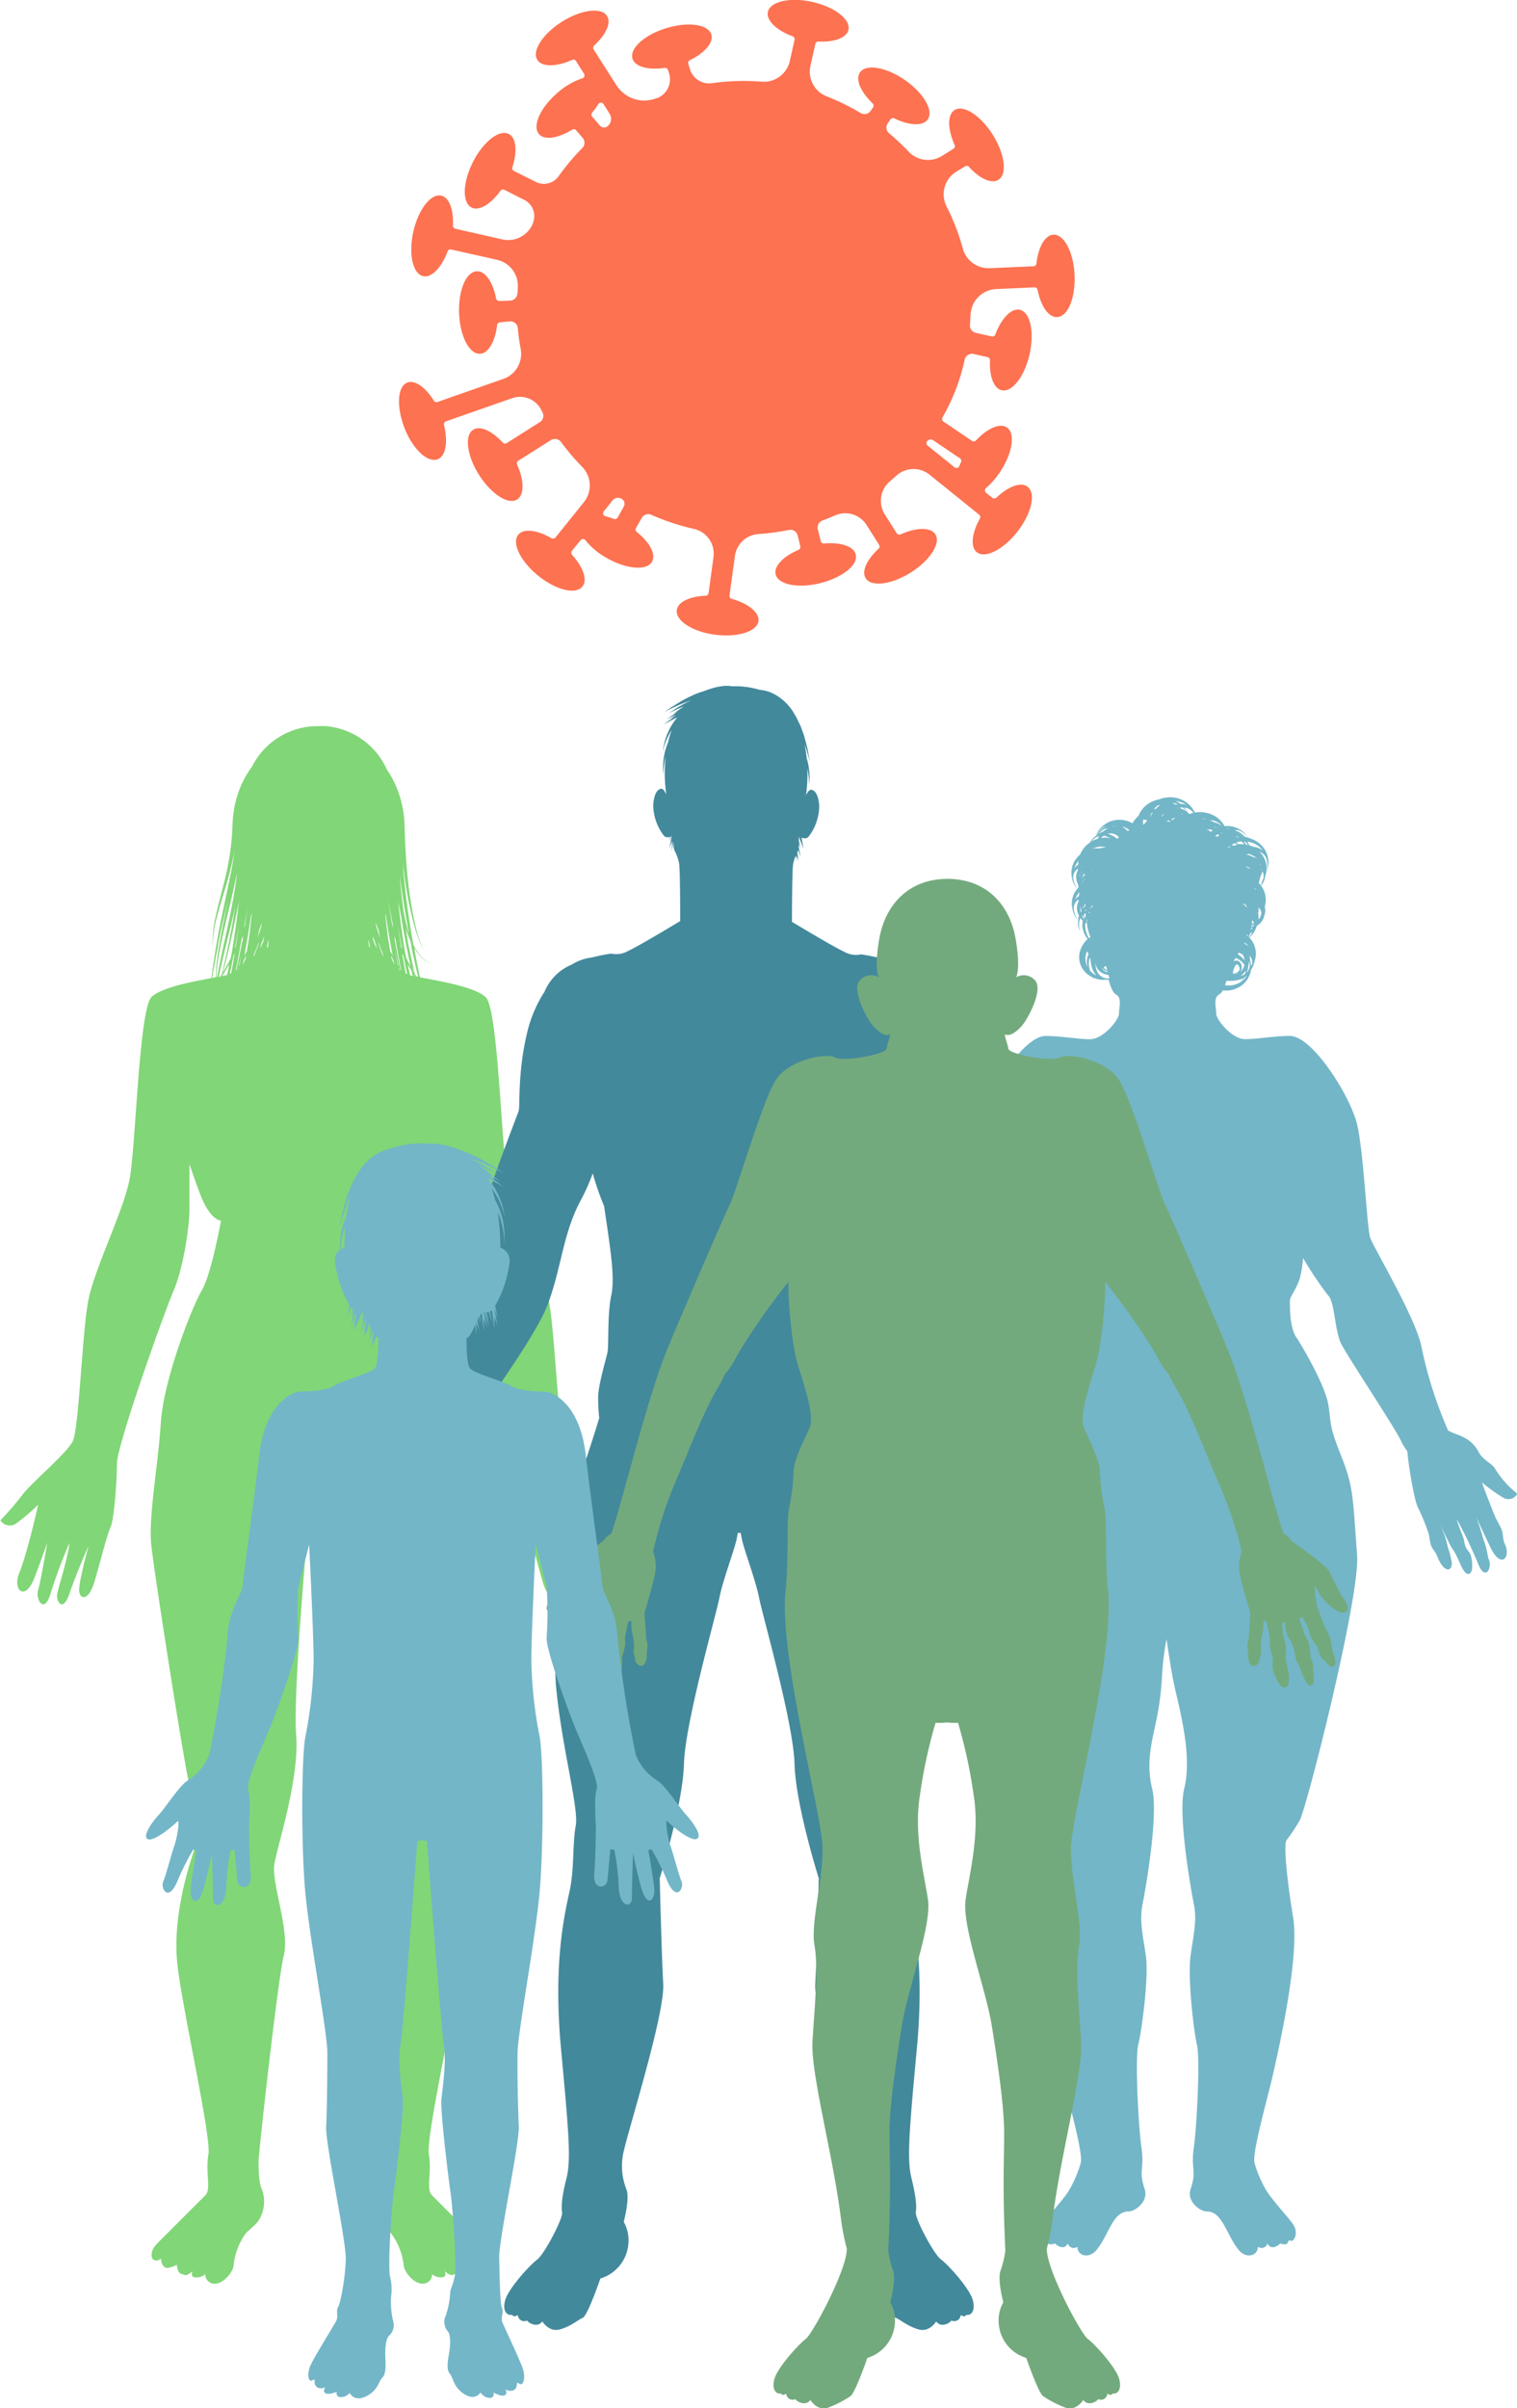 <svg id="BG" xmlns="http://www.w3.org/2000/svg" viewBox="0 0 278.55 442.17"><defs><style>.cls-1{fill:#fd7251;}.cls-2{fill:#81d677;}.cls-3{fill:#43899c;}.cls-4{fill:#73b6c8;}.cls-5{fill:#73aa7d;}</style></defs><path class="cls-1" d="M188.71,89.39c-1.22-1-3.57-.08-5.77,2a.58.58,0,0,1-.74,0l-1.14-.92a.57.57,0,0,1,0-.87,14.24,14.24,0,0,0,2.51-2.86c2.34-3.47,2.93-7.16,1.31-8.26-1.29-.87-3.6.17-5.67,2.39a.56.56,0,0,1-.73.08l-5.25-3.55a.58.58,0,0,1-.17-.76A37,37,0,0,0,177.14,66a1.37,1.37,0,0,1,1.64-1l2.55.57a.58.58,0,0,1,.45.58c-.14,2.9.68,5.17,2.15,5.5,1.91.43,4.2-2.53,5.12-6.61s.12-7.73-1.79-8.16c-1.57-.35-3.39,1.58-4.5,4.53a.57.57,0,0,1-.66.36l-2.94-.66a1.38,1.38,0,0,1-1.06-1.45c.05-.62.08-1.24.11-1.86a4.93,4.93,0,0,1,4.62-4.72l7.11-.32a.56.56,0,0,1,.58.46c.61,3,2,5.07,3.58,5,2-.09,3.39-3.54,3.21-7.72s-1.92-7.5-3.87-7.41c-1.56.07-2.79,2.28-3.13,5.29a.58.58,0,0,1-.54.51l-8.05.35a4.88,4.88,0,0,1-4.93-3.62,41.54,41.54,0,0,0-3-7.76,4.88,4.88,0,0,1,1.76-6.31l1.65-1a.56.56,0,0,1,.72.09c1.95,2.15,4.13,3.18,5.41,2.37,1.65-1,1.18-4.76-1.05-8.29s-5.39-5.55-7-4.51c-1.36.86-1.28,3.51,0,6.39a.56.56,0,0,1-.21.71L173,28.61a4.89,4.89,0,0,1-6.17-.78,42.06,42.06,0,0,0-3.57-3.36,1.36,1.36,0,0,1-.25-1.83l.49-.71a.57.57,0,0,1,.71-.19c2.73,1.32,5.26,1.46,6.15.18,1.11-1.61-.77-4.84-4.21-7.23s-7.13-3-8.24-1.4c-.89,1.28.13,3.6,2.32,5.69a.58.58,0,0,1,.08.74l-.45.64a1.36,1.36,0,0,1-1.83.39,41.71,41.71,0,0,0-6.22-3.05,4.88,4.88,0,0,1-3-5.62l.9-4a.57.57,0,0,1,.57-.45c2.91.14,5.17-.68,5.51-2.15.42-1.91-2.53-4.2-6.61-5.12S141.45.26,141,2.17c-.35,1.57,1.58,3.39,4.54,4.5a.58.58,0,0,1,.35.66l-.86,3.85A4.89,4.89,0,0,1,139.87,15a41.31,41.31,0,0,0-9.18.28,3.7,3.7,0,0,1-4-2.56l-.31-1a.56.56,0,0,1,.29-.67c2.73-1.33,4.4-3.23,3.94-4.72-.58-1.87-4.28-2.39-8.28-1.16s-6.77,3.74-6.19,5.61c.46,1.49,2.91,2.12,5.91,1.69a.56.56,0,0,1,.62.4l.2.66A3.69,3.69,0,0,1,120.69,18l-.08,0a6.07,6.07,0,0,1-7.44-2.38L109,9.08a.58.58,0,0,1,.1-.72c2.15-2,3.17-4.14,2.36-5.42-1-1.65-4.76-1.18-8.29,1.06s-5.55,5.38-4.5,7c.85,1.35,3.51,1.28,6.39,0a.57.57,0,0,1,.71.21l1.46,2.32a.56.56,0,0,1-.31.85A13.16,13.16,0,0,0,102.41,17c-3.18,2.72-4.72,6.13-3.45,7.61,1,1.19,3.52.79,6.1-.8a.57.57,0,0,1,.73.11l1.2,1.4a1.37,1.37,0,0,1-.07,1.86,42.17,42.17,0,0,0-4.34,5.16,3.31,3.31,0,0,1-4.21,1.05l-4-2a.58.58,0,0,1-.29-.68c.94-2.89.73-5.41-.66-6.11-1.75-.89-4.69,1.42-6.58,5.15s-2,7.47-.26,8.35c1.39.71,3.54-.62,5.32-3.07a.56.56,0,0,1,.71-.18l3.67,1.86a3.31,3.31,0,0,1,1.59,4.18l0,.07a4.89,4.89,0,0,1-5.62,3L83.62,42a.57.57,0,0,1-.45-.58c.14-2.9-.68-5.17-2.15-5.5-1.91-.43-4.2,2.53-5.12,6.61s-.11,7.74,1.79,8.17c1.57.35,3.39-1.58,4.5-4.54a.56.56,0,0,1,.66-.35l8.41,1.89A4.9,4.9,0,0,1,95.06,53c0,.3,0,.61-.07.91a1.36,1.36,0,0,1-1.31,1.28l-2,.08a.58.58,0,0,1-.58-.46c-.58-3-2-5.08-3.54-5-2,.08-3.41,3.52-3.26,7.7s1.86,7.51,3.82,7.44c1.56-.06,2.8-2.26,3.16-5.27a.56.56,0,0,1,.54-.5L93.66,59a1.37,1.37,0,0,1,1.42,1.25,38.11,38.11,0,0,0,.53,3.84,4.87,4.87,0,0,1-3,5.41l-12.26,4.3a.57.57,0,0,1-.69-.23c-1.53-2.47-3.49-3.88-4.89-3.32-1.82.73-2,4.46-.49,8.35s4.28,6.44,6.1,5.72c1.49-.6,1.9-3.22,1.15-6.29a.55.55,0,0,1,.34-.66l12-4.2a4.36,4.36,0,0,1,5.51,2.09c.08.15.15.3.23.44a1.37,1.37,0,0,1-.48,1.8l-6.09,3.86a.56.56,0,0,1-.72-.1c-2-2.14-4.14-3.17-5.42-2.36-1.65,1-1.18,4.76,1.06,8.29s5.38,5.55,7,4.51c1.35-.86,1.28-3.52,0-6.39a.58.58,0,0,1,.21-.72l6-3.79a1.38,1.38,0,0,1,1.84.35,42.85,42.85,0,0,0,3.86,4.54,4.88,4.88,0,0,1,.35,6.5L102,98.68a.6.6,0,0,1-.73.14c-2.62-1.52-5.13-1.85-6.11-.64-1.23,1.53.41,4.89,3.66,7.52s6.88,3.53,8.11,2c1-1.21.14-3.59-1.9-5.84a.59.59,0,0,1,0-.74l1.57-1.93a.56.56,0,0,1,.89,0,13.37,13.37,0,0,0,3.9,3.25c3.63,2.08,7.36,2.39,8.33.7.78-1.36-.44-3.58-2.8-5.48a.56.56,0,0,1-.14-.72l1.07-1.86a1.36,1.36,0,0,1,1.74-.56,42.29,42.29,0,0,0,7.83,2.59h0a4.65,4.65,0,0,1,3.59,5.17l-.9,6.61a.58.58,0,0,1-.54.49c-2.9.12-5.09,1.12-5.3,2.62-.26,1.94,2.88,4,7,4.53s7.71-.54,8-2.48c.21-1.59-1.86-3.24-4.91-4.1a.57.57,0,0,1-.41-.62l1-7.28a4.67,4.67,0,0,1,4.34-4,42.72,42.72,0,0,0,5.56-.75,1.37,1.37,0,0,1,1.61,1l.49,2a.59.59,0,0,1-.33.66c-2.79,1.18-4.56,3-4.19,4.51.48,1.89,4.15,2.61,8.21,1.59s7-3.37,6.48-5.27c-.38-1.51-2.79-2.27-5.81-2a.57.57,0,0,1-.6-.43l-.54-2.18a1.36,1.36,0,0,1,.85-1.61c.78-.29,1.55-.61,2.31-.94a4.64,4.64,0,0,1,5.8,1.78l2.29,3.62a.58.58,0,0,1-.1.72c-2.14,2-3.17,4.13-2.36,5.41,1,1.66,4.76,1.18,8.29-1.05s5.55-5.39,4.5-7c-.85-1.36-3.51-1.28-6.38,0a.57.57,0,0,1-.72-.21l-2.2-3.48a4.68,4.68,0,0,1,1-6.08l1.14-1a4.68,4.68,0,0,1,6.08-.2l9.12,7.36a.56.56,0,0,1,.14.71c-1.5,2.68-1.79,5.22-.55,6.19,1.54,1.2,4.88-.5,7.45-3.8S190.25,90.6,188.71,89.39Zm-80-68.7a12.58,12.58,0,0,0,1.13-1.54.57.57,0,0,1,1,0l1.1,1.75a1.73,1.73,0,0,1-.41,2.3h0a1,1,0,0,1-1.38-.14l-1.4-1.64A.56.56,0,0,1,108.73,20.69Zm4,74.58a12.6,12.6,0,0,0-1.52-.48.56.56,0,0,1-.31-.91l1.59-2a1.31,1.31,0,0,1,1.71-.28h0a1.06,1.06,0,0,1,.35,1.43l-1.12,2A.58.58,0,0,1,112.72,95.27Zm58.65-14.43,4.91,3.32a.56.56,0,0,1,.19.71c-.11.23-.21.47-.31.7a.56.56,0,0,1-.88.23l-4.95-4a.57.57,0,0,1-.1-.78h0A.84.84,0,0,1,171.37,80.84Z"/><path class="cls-2" d="M112.91,274.55c-1.74-2.32-8.1-7.53-9.26-9.85s-1.74-20.26-2.9-26-6.37-16.22-7.53-22-1.73-31.26-4-33.58c-1.91-1.91-8.55-3-12.12-3.69-.38-1.82-.74-3.63-1.07-5.46a8.68,8.68,0,0,0,.91,1.33A4.67,4.67,0,0,0,79.62,177a4.68,4.68,0,0,1-2.65-1.8,9.72,9.72,0,0,1-1.09-1.83c-.8-4.5-1.43-9-1.83-13.56,0-.61-.09-1.22-.13-1.83.19,1.74.41,3.47.69,5.19.33,2,.72,3.94,1.23,5.88a27.84,27.84,0,0,0,2,5.63A27.62,27.62,0,0,1,76.07,169c-.43-1.95-.73-3.92-1-5.9-.49-4-.69-7.93-.8-11.92a19.21,19.21,0,0,0-1.22-6,17.44,17.44,0,0,0-2-3.86,13.54,13.54,0,0,0-11.22-8,2.35,2.35,0,0,0-.45,0h-.14l-.73,0a13.49,13.49,0,0,0-12.24,7.44,17.79,17.79,0,0,0-2.45,4.59,19.37,19.37,0,0,0-1.11,5.87A49.48,49.48,0,0,1,41,162.6c-.47,1.89-1,3.77-1.4,5.68a18.29,18.29,0,0,0-.47,5.8,18.09,18.09,0,0,1,.71-5.75c.48-1.88,1.08-3.73,1.63-5.6.61-2.06,1.15-4.17,1.56-6.3-.14,1.08-.31,2.16-.52,3.24-.89,4.58-2,9.15-2.77,13.78-.35,2-.65,4.08-.92,6.13-3.69.68-9.25,1.76-11,3.48-2.31,2.32-2.89,27.79-4.05,33.58s-6.37,16.22-7.53,22-1.73,23.74-2.89,26-7.53,7.53-9.27,9.85a50.61,50.61,0,0,1-4,4.63,2,2,0,0,0,2.9.58A35.19,35.19,0,0,0,7,276.28S5.11,284.93,3.47,289c-1.15,2.9,1.16,5.21,2.9.58s2.32-6.37,2.32-6.37S7.53,290.18,7,291.92s1.16,4.63,2.31.58a86.2,86.2,0,0,1,3.48-9.27c-.58,4.06-2.32,8.69-2.32,9.85s1.16,2.89,2.32-.58,3.47-8.69,3.47-8.69-1.73,6.37-1.73,8.11,1.73,2.31,2.89-1.74,2.32-8.68,2.9-9.84,1.15-8.11,1.15-11.58,8.69-27.8,10.43-31.85,2.89-11.58,2.89-15.06v-8.1s1.5,4.45,2.32,6.37c1.74,4,3.47,4,3.47,4S38.8,234,37.06,236.91s-7,16.21-7.53,24.32-2.32,17.37-1.74,22.58,5.79,38.8,7,44,1.74,9.26.58,12.74-3.47,11.58-2.89,19.1,6.37,32.43,5.79,35.91.58,6.36-.58,7.52l-8.11,8.11c-1.16,1.16-1.74,1.74-1.74,2.89s1.16,1.16,1.74.58c0,1.16.58,1.74,1.16,1.74a5.84,5.84,0,0,0,1.74-.58s0,1.74,1.15,1.74c.58.58,1.74-.58,1.74-.58s-.58,1.16.58,1.16a2.54,2.54,0,0,0,1.74-.58,1.7,1.7,0,0,0,1.73,1.74c1.74,0,3.48-2.32,3.48-3.48A12.3,12.3,0,0,1,45.16,410c1.16-1.16,2.32-1.74,2.9-3.47a6.35,6.35,0,0,0,0-4.64c-.58-1.15-.58-4.05-.58-5.21s3.48-33,4.63-37.63-2.31-13.32-1.73-16.8,4.63-15.63,4-23.74S56.75,278,56.75,278h3.47s2.89,32.43,2.32,40.53,3.47,20.27,4.05,23.74-2.9,12.16-1.74,16.8,4.63,36.48,4.63,37.63,0,4.06-.57,5.21a6.35,6.35,0,0,0,0,4.64c.57,1.73,1.73,2.31,2.89,3.47a12.21,12.21,0,0,1,2.32,5.79c0,1.16,1.73,3.48,3.47,3.48a1.7,1.7,0,0,0,1.74-1.74,2.53,2.53,0,0,0,1.73.58c1.16,0,.58-1.16.58-1.16s1.16,1.16,1.74.58c1.16,0,1.16-1.74,1.16-1.74a5.84,5.84,0,0,0,1.74.58c.58,0,1.15-.58,1.15-1.74.58.58,1.74.58,1.74-.58s-.58-1.73-1.74-2.89l-8.1-8.11c-1.16-1.16,0-4-.58-7.52s5.21-28.38,5.79-35.91-1.74-15.63-2.9-19.1-.58-7.53.58-12.74,6.37-38.8,7-44S88,269.34,87.43,261.23s-5.79-21.43-7.52-24.32-3.48-12.74-3.48-12.74,1.74,0,3.48-4c.82-1.92,2.31-6.37,2.31-6.37v8.1c0,3.48,1.16,11,2.9,15.06s10.42,28.37,10.42,31.85.58,10.42,1.16,11.58,1.74,5.79,2.89,9.84,2.9,3.47,2.9,1.74-1.74-8.11-1.74-8.11,2.32,5.21,3.48,8.69,2.31,1.73,2.31.58-1.73-5.79-2.31-9.85a87.15,87.15,0,0,1,3.47,9.27c1.16,4.05,2.9,1.15,2.32-.58s-1.74-8.69-1.74-8.69.58,1.74,2.32,6.37,4.05,2.32,2.89-.58c-1.64-4.09-3.47-12.74-3.47-12.74a34.27,34.27,0,0,0,4,3.48,2,2,0,0,0,2.9-.58A51.65,51.65,0,0,1,112.91,274.55ZM74.42,177.24c.1.53.22,1.06.34,1.59l-.27-.12c-.09-.51-.19-1-.29-1.54-.12-.7-.24-1.4-.35-2.1.07.15.15.3.23.45C74.19,176.1,74.3,176.67,74.42,177.24Zm-28.69-5.1c-.13.82-.27,1.64-.41,2.47l-.46.88q.7-3.68,1.23-7.38l.15-.42C46.09,169.17,45.92,170.66,45.73,172.14Zm-.57,3.39c0,.1,0,.2,0,.31-.19.46-.39.91-.59,1.37.06-.28.11-.56.17-.84Zm26.49-.92c-.14-.83-.28-1.65-.41-2.47-.19-1.48-.36-3-.51-4.45,0,.14.09.28.14.42.35,2.47.77,4.93,1.24,7.38C72,175.2,71.8,174.9,71.65,174.61Zm.63,1.76c0,.28.11.56.16.84-.2-.46-.39-.91-.58-1.37,0-.11,0-.21,0-.31C72,175.81,72.12,176.09,72.28,176.37ZM44,177.12l-.17.28c.23-.94.44-1.89.64-2.83C44.29,175.42,44.13,176.27,44,177.12Zm-.12.63a2.25,2.25,0,0,0-.05.22l-.15.1v0Zm29.47.32-.15-.1a1.42,1.42,0,0,1,0-.22l.19.29Zm-.32-.95q-.25-1.27-.48-2.55c.21.94.42,1.89.64,2.83Zm-28-7.41c-.08.22-.17.45-.26.68.34-1.74.66-3.48.94-5.22C45.45,166.68,45.23,168.2,45,169.71Zm-.48,2.83Q44,175.29,43.43,178c0,.09-.11.17-.16.25q.58-2.88,1.08-5.79l.27-.62Zm3-1.65c.08-.24.17-.48.25-.73l.27-.67L48,170c-.22.74-.45,1.49-.7,2.23ZM69,169.49c.1.22.18.45.28.67s.16.49.25.73c.08.45.15.89.24,1.33-.25-.74-.48-1.49-.7-2.23C69,169.82,69,169.65,69,169.49ZM73.54,178q-.58-2.72-1.07-5.46l-.12-.7.27.62q.48,2.91,1.07,5.79Zm-2.23-12.83q.42,2.61.93,5.22c-.08-.23-.17-.46-.25-.68C71.74,168.2,71.51,166.68,71.31,165.17ZM46.6,175.51c0-.12,0-.24.07-.36.29-.7.57-1.4.83-2.11l0,.23q-.44,1.22-.9,2.4ZM69.46,173c.27.71.54,1.41.83,2.11,0,.12,0,.24.07.36s0,.1,0,.16q-.48-1.18-.9-2.4A2.23,2.23,0,0,0,69.46,173Zm-22.37,2.48v.06l0,0Zm1.42-3.66-.15,1c-.19.44-.38.89-.58,1.33v0l.15-.77C48.12,172.94,48.32,172.4,48.51,171.86Zm20.54,1.62c0,.25.09.51.14.77v0c-.2-.44-.39-.89-.57-1.33s-.11-.69-.16-1C68.65,172.4,68.84,172.94,69.05,173.48Zm.85,2.12,0,0v-.06Zm-26-5.8c-.18,1.34-.37,2.67-.59,4l-.18.42v0c.28-1.48.54-3,.78-4.45Zm-.8,5.27c-.12.7-.23,1.4-.36,2.1-.09.52-.19,1-.29,1.54l-.26.12c.11-.53.23-1.06.34-1.59s.23-1.14.34-1.72ZM41.85,179h0l0-.07Zm32-4.72c-.07-.14-.13-.28-.19-.42-.21-1.34-.4-2.67-.58-4h0c.24,1.49.5,3,.78,4.45ZM42,177.69l-.3,1.32c-.24.06-.55.13-.92.2q.73-1.12,1.38-2.28C42.08,177.18,42,177.44,42,177.69ZM75.12,179v0Zm-32.51-4.31c-.08.42-.18.85-.26,1.27-.45.9-.92,1.78-1.44,2.64.23-.84.45-1.67.66-2.51q.84-3.4,1.54-6.83c.27-1.27.51-2.54.75-3.82C43.54,168.48,43.12,171.57,42.61,174.64Zm33.46,4.54-.06-.27.2.3Zm-.29-.06-.49-.11-.3-1.32c0-.25-.1-.51-.16-.76.24.42.49.84.74,1.26Zm-1.16-3.21-.27-1.27c-.5-3.07-.92-6.16-1.24-9.25.16.89.34,1.78.51,2.67.41,2.49.86,5,1.37,7.45l.42,1.91C75.13,176.92,74.87,176.42,74.62,175.91Zm-31.87-6.77c-.41,2.29-.86,4.58-1.37,6.85-.21,1-.43,1.93-.66,2.89l-.25.38-.3.06c.28-1.33.57-2.66.89-4,.74-3.13,1.56-6.24,2.23-9.4Q43,167.54,42.75,169.14Zm6.43,3.79c.06-.13.11-.27.16-.4l-.12,1.26L49,174C49.08,173.62,49.13,173.28,49.18,172.93Zm18.6,0c.06.35.11.69.16,1l-.19-.18-.13-1.26Zm8.11,5.34-.21-1.11c.12.46.25.92.37,1.39ZM43.52,160.15l-.15,1.33c-.59,4.63-1.72,9.18-2.67,13.77-.29,1.37-.56,2.74-.81,4.12l-.11,0c0-.22,0-.43,0-.65a29,29,0,0,1,.43-3.48c.41-2.31.94-4.59,1.47-6.88C42.34,165.65,43,162.91,43.52,160.15Zm32,13.62c.39,1.86.8,3.71,1.25,5.55l-.33-.06-.24-.38c-.23-1-.46-1.92-.67-2.89s-.44-2.05-.65-3.08c-.13-.82-.26-1.64-.38-2.47.2.66.43,1.32.69,1.95,0,.09.08.17.11.25C75.43,173,75.5,173.39,75.57,173.77Zm-.5-2.55a31.78,31.78,0,0,1-1-4.54c-.21-1.71-.41-3.43-.56-5.15l-.06-.88C73.83,164.19,74.4,167.72,75.07,171.22Zm-35,2.3c.53-2.75,1.18-5.46,1.84-8.18l-.6,2.95c-.46,2.3-.93,4.61-1.27,6.94a29.36,29.36,0,0,0-.33,3.51c0,.22,0,.44,0,.67l-.71.13C39.31,177.52,39.66,175.52,40.06,173.52Z"/><path class="cls-3" d="M205.47,271.4c.41.54,4.29,3.19,5.67,2.32s-1-2.26-1.4-2.51-4.27-4.73-4.27-4.73l-8.19-4.31a4.13,4.13,0,0,0-2.76-1.16c-2.27-8-7.25-26.45-8-27.89-.88-1.75-4.24-8.38-5.11-12s-5.79-16.36-6.09-17.17.19-7-1.55-14.24a23.42,23.42,0,0,0-3.69-8.23,9.13,9.13,0,0,0-3.75-3.72,9.23,9.23,0,0,0-4.73-1.84,34.24,34.24,0,0,0-3.52-.7,4.23,4.23,0,0,1-3-.44c-1.95-.87-9.66-5.53-9.66-5.53s0-9.55.22-10.63a7.77,7.77,0,0,1,.45-1.47c.1.33.21.66.31,1-.06-.37-.13-.74-.19-1.12.07.18.13.36.19.54,0-.25-.09-.5-.14-.75.13.45.28.9.42,1.34-.1-.56-.2-1.12-.28-1.68l.11-.23a1,1,0,0,0,.05-.16l.46,1.3-.29-1.46-.08-.49c0-.14,0-.3,0-.46.1.28.21.55.31.82-.1-.51-.19-1-.28-1.53,0-.29,0-.55,0-.7,0,.09.06.18.09.26.24.67.51,1.32.77,2-.12-.69-.25-1.38-.35-2.07a1.06,1.06,0,0,0,1.23-.08,9.28,9.28,0,0,0,2-5.86c-.21-2.39-1.08-2.82-1.52-2.82S148,146,148,146a28.25,28.25,0,0,0,.25-4.91,18,18,0,0,1,.35,3,12.88,12.88,0,0,0-.36-4.49,3.58,3.58,0,0,0-.11-.35,24.26,24.26,0,0,0-.39-2.57c.12.34.25.67.35,1l.63,2.15-.42-2.21c-.15-.74-.37-1.46-.56-2.19s-.49-1.43-.74-2.14l-.49-1-.24-.52-.3-.5a9.47,9.47,0,0,0-3.18-3.46,7.54,7.54,0,0,0-2.28-1,8,8,0,0,0-1-.15,15.66,15.66,0,0,0-4-.66v0h-.66v0l-.44,0a7,7,0,0,0-1.29-.08,12.69,12.69,0,0,0-3.13.7l-.94.34a12.68,12.68,0,0,0-1.39.49,24.26,24.26,0,0,0-3.2,1.67l-.23.12.15-.07c-.81.49-1.6,1-2.38,1.55a34.81,34.81,0,0,1,5-2.17c-.47.2-.93.42-1.37.66a22.29,22.29,0,0,0-2.8,1.75,23.36,23.36,0,0,1,2.74-1.26l-.71.48-1.2.88.73-.39-.78.55-1.23.9,1.34-.72.41-.2-1,.76.77-.42-.81.57-1.23.9,1.34-.72,1.17-.59a12.62,12.62,0,0,0-1.35,2,13.2,13.2,0,0,0-1.34,4.3,13.15,13.15,0,0,1,1.67-4,18.19,18.19,0,0,0-.69,2.33,12.26,12.26,0,0,0-.5,1.44,12.84,12.84,0,0,0-.36,4.49,16.45,16.45,0,0,1,.43-3.37,28.55,28.55,0,0,0,.11,7s-.43-1.08-.87-1.08-1.3.43-1.52,2.82a9.28,9.28,0,0,0,2,5.86,1,1,0,0,0,1.12.13c-.06.28-.12.56-.17.85l.33-.92.11-.06-.15.84-.3,1.49.51-1.44,0-.1c0,.65,0,1.3,0,1.95.08-.59.15-1.19.23-1.79a6.36,6.36,0,0,0,.19,1.65,9.28,9.28,0,0,1,.87,2.39c.21,1.08.21,10.63.21,10.63s-7.7,4.66-9.65,5.53a4.23,4.23,0,0,1-3,.44,32.36,32.36,0,0,0-3.61.73,8.71,8.71,0,0,0-3.67,1.3,9.24,9.24,0,0,0-5,5,23.74,23.74,0,0,0-3.17,7.46C95,197,95.53,203.14,95.23,204s-5.23,13.56-6.1,17.17-4.23,10.24-5.11,12c-.72,1.44-5.69,19.89-8,27.89a4.12,4.12,0,0,0-2.75,1.16l-8.2,4.31s-3.92,4.49-4.27,4.73-2.77,1.64-1.39,2.51,5.25-1.78,5.66-2.32a17.66,17.66,0,0,1,1.53-1.56,28.2,28.2,0,0,1-1.38,4.05c-.41.54-4.31,6.57-4.83,7.71s-1.69,2.45-.91,3.21,3.06-1.58,3.94-2.95,4.38-5.33,4.38-5.33l.54.41a76.06,76.06,0,0,0-3.77,7c-.63,1.72-2.44,4.77-1.36,5.59s3.46-3.66,3.92-4.5,4-6.62,4-6.62l.6.11s-1.82,6.42-2.29,7.26-2.43,4.77-1,5.35,3.28-2.77,3.68-4.85S75,279.11,75,279.11l.59.11s-.52,6.06-.8,7.54,1.87,3.12,2.54-.44,1.21-8.08,1.21-8.08,3.26-5.85,3.89-7.58a8.21,8.21,0,0,0,.42-4c2-2.71,15.33-20.64,17.75-27.22,2.63-7.13,2.74-13.1,6.24-19.44a38.35,38.35,0,0,0,2-4.56,52.29,52.29,0,0,0,2.08,6c1.3,8.68,2,13.24,1.3,16.49s-.43,8.9-.65,10.2-1.74,6.07-1.74,8.46a34.38,34.38,0,0,0,.2,3.75c-.83,2.8-2,6.33-3,9.36-1.58,4.91-6,29.22-4.89,40.37s4.18,22,3.57,25.19-.23,7.81-1.11,11.89S101.54,360.23,103,376s1.88,20.54,1,24-.94,5.16-.79,6.26-3.25,7.64-4.62,8.65-5.3,5.35-5.85,7.49S93.3,425.18,94,425c.41.46.64.25,1.08.06a1.19,1.19,0,0,0,1.69,1,2.21,2.21,0,0,0,1.91.76,1.5,1.5,0,0,0,.9-.6s1.19,2,3.18,1.48,3.36-1.77,4.25-2.15,3.23-7.21,3.23-7.21a7.25,7.25,0,0,0,5.16-6.66,6.93,6.93,0,0,0-.87-3.74s1.1-4.07.54-5.84a11.83,11.83,0,0,1-.74-6.13c.39-3,7.77-25.85,7.45-31.74s-.64-19.38-.64-19.38,4.24-13.45,4.45-21,5.89-27.27,6.51-30.5,2.81-8.9,3.19-10.91c.07-.34.13-.69.19-1H136c.07.34.13.68.19,1,.38,2,2.57,7.69,3.19,10.91s6.3,22.9,6.51,30.5,4.45,21,4.45,21-.32,13.49-.64,19.38,7.06,28.72,7.45,31.74a11.83,11.83,0,0,1-.74,6.13c-.55,1.77.54,5.84.54,5.84a6.93,6.93,0,0,0-.87,3.74,7.25,7.25,0,0,0,5.16,6.66s2.34,6.83,3.23,7.21,2.27,1.61,4.25,2.15,3.18-1.48,3.18-1.48a1.5,1.5,0,0,0,.9.6,2.19,2.19,0,0,0,1.91-.76,1.19,1.19,0,0,0,1.69-1c.44.19.67.4,1.08-.06.66.18,1.71-.53,1.15-2.67s-4.49-6.49-5.85-7.49-4.78-7.56-4.62-8.65.06-2.83-.79-6.26-.47-8.23,1-24-.75-24.73-1.63-28.81-.49-8.66-1.11-11.89,2.47-14.05,3.58-25.19-3.31-35.46-4.9-40.37c-1.38-4.29-3.15-9.55-3.81-12.39,0-.24,0-.47,0-.72,0-3.49-1.52-7.16-1.73-8.46s0-6.94-.65-10.2,0-7.81,1.3-16.49a54,54,0,0,0,2.16-6.25A39.06,39.06,0,0,0,163.7,220c3.49,6.34,3.61,12.31,6.23,19.44,2.43,6.58,15.73,24.51,17.76,27.22a8.09,8.09,0,0,0,.42,4c.63,1.73,3.88,7.58,3.88,7.58s.54,4.51,1.21,8.08,2.82,1.93,2.55.44-.81-7.54-.81-7.54l.6-.11s2.49,5.07,2.88,7.15,2.25,5.42,3.68,4.85-.54-4.52-1-5.35-2.28-7.26-2.28-7.26l.59-.11s3.55,5.79,4,6.62,2.85,5.31,3.92,4.5-.72-3.87-1.35-5.59a78.11,78.11,0,0,0-3.78-7l.54-.41s3.51,4,4.39,5.33,3.16,3.71,3.94,2.95-.4-2.08-.92-3.21-4.42-7.17-4.83-7.71a29.26,29.26,0,0,1-1.37-4.05A18,18,0,0,1,205.47,271.4Z"/><path class="cls-4" d="M274.47,269.58c-.38-.78-2.25-1.56-2.94-2.94-1.51-3-4.33-3.15-5.63-4A76.67,76.67,0,0,1,261,247.23c-1.06-5.31-8.82-18.22-9.41-20s-1.17-15.28-2.35-20.58S241,190.2,236.85,190.2c-2.94,0-5.88.59-8.24.59s-5.29-3.53-5.29-4.7-.59-2.94.59-3.53a1.67,1.67,0,0,0,.61-.72,4.83,4.83,0,0,0,3.08-.65,4.41,4.41,0,0,0,2-2.59,3.1,3.1,0,0,0,.1-.53,3,3,0,0,0,.5-1,4.16,4.16,0,0,0,.17-.63,4,4,0,0,0,.21-.87,4.3,4.3,0,0,0-.91-3.12,3.82,3.82,0,0,0-.27-.32,3.74,3.74,0,0,0,1.11-1.46,4.12,4.12,0,0,0,.27-.69l0,0,.08-.05a3,3,0,0,0,1.16-1.37,2.21,2.21,0,0,0,.14-.52s0,0,0,0a2.44,2.44,0,0,0,.17-.93,2.29,2.29,0,0,0-.11-.58,1.65,1.65,0,0,0,.07-.32,3.83,3.83,0,0,0,.13-1,4.33,4.33,0,0,0-.86-2.59,3.66,3.66,0,0,0,.74-1.61v-.05a2.73,2.73,0,0,0,.14-.51,3.91,3.91,0,0,0,.13-1,4.36,4.36,0,0,0-1.22-3s-.07-.06-.1-.1a2.29,2.29,0,0,1,.86.59,2.11,2.11,0,0,1,.5,1,5.1,5.1,0,0,1,0,2,5.34,5.34,0,0,0,.3-1.6,4.07,4.07,0,0,0-.06-.6,4.22,4.22,0,0,0-.34-1.25,4.7,4.7,0,0,0-2.62-2.43,4.35,4.35,0,0,0-.61-.2,4.54,4.54,0,0,0-1.58-1.53,5.12,5.12,0,0,0-.85-.41,4.55,4.55,0,0,0-2-.24,4.76,4.76,0,0,0-2.5-2.19,5.38,5.38,0,0,0-2.95-.3,1.59,1.59,0,0,0-.13-.22,4.36,4.36,0,0,0-.69-1,5,5,0,0,0-3.22-1.57,5.52,5.52,0,0,0-2.53.37,4.65,4.65,0,0,0-.95.27,4.88,4.88,0,0,0-2.73,2.5c0,.09-.07.19-.11.28a4.59,4.59,0,0,0-1.09,1.34,4.83,4.83,0,0,0-1.48-.55,4.71,4.71,0,0,0-3.22.5,4.46,4.46,0,0,0-.75.54,4.4,4.4,0,0,0-1.31,1.83,5.16,5.16,0,0,1,1.33-1.53,2.5,2.5,0,0,1,.55-.26,4.72,4.72,0,0,0-.72.52,3.7,3.7,0,0,0-1,1.17l-.21.18a3.53,3.53,0,0,0-1,1.14,5,5,0,0,0-.8.65,4.53,4.53,0,0,0-1,1.55c-.13.11-.27.23-.39.35a4.35,4.35,0,0,0-1.22,3,4.52,4.52,0,0,0,.12,1,4.17,4.17,0,0,0,1,2,5,5,0,0,1-.73-1.69,2.21,2.21,0,0,1,0-1,2.06,2.06,0,0,1,.79-1.07,3.06,3.06,0,0,0,0,.32,2.42,2.42,0,0,0-.27.72,3,3,0,0,0,.26,1.77l.06.1a4.85,4.85,0,0,0,.08.55s0,0,0,0a4.15,4.15,0,0,0-1.1,4,4.28,4.28,0,0,0,1,2,5.1,5.1,0,0,1-.72-1.7,2.18,2.18,0,0,1,0-1,2.12,2.12,0,0,1,.78-1.08l.06.33a2.18,2.18,0,0,0-.27.72,2.84,2.84,0,0,0,.26,1.76l.07.12a3.91,3.91,0,0,0-.14.76,4.13,4.13,0,0,0,.33,2.17,5,5,0,0,1-.14-1.83,2.14,2.14,0,0,1,.22-.66,4.51,4.51,0,0,0,.44.54,3.16,3.16,0,0,0-.07,1.1,4.6,4.6,0,0,0,.95,2.23,4.78,4.78,0,0,0-1.52,2.75,4,4,0,0,0,1,3.24,4.45,4.45,0,0,0,1.34,1c.13.17.27.33.41.48l-.3-.43a4.62,4.62,0,0,0,1.43.43,4.55,4.55,0,0,0,.82,0,3.72,3.72,0,0,0,.67,0c.35,1.23.77,2.41,1.33,2.69,1.17.59.58,2.35.58,3.53s-2.94,4.7-5.29,4.7-5.29-.59-8.23-.59c-4.12,0-11.17,11.17-12.35,16.46s-1.76,18.82-2.35,20.58-8.34,14.68-9.41,20a76.38,76.38,0,0,1-4.94,15.44c-1.3.82-4.13.94-5.64,4-.69,1.38-2.55,2.16-2.94,2.94a16.93,16.93,0,0,1-4.08,4.61,1.85,1.85,0,0,0,2.57.75,31.65,31.65,0,0,0,3.93-2.81s-1.07,3-2.42,6.27c-.3.71-.89,1.66-1.17,2.35s-.23,1.95-.56,2.59c-1.28,2.52.63,4.8,2.56.76s2.6-5.56,2.6-5.56-.66,1.81-1.19,3.7c-.24.85-.24.7-.48,1.45s-.44,2.21-.59,2.54c-.66,1.52.68,4.27,2,.71.24-.61.62-1.44.91-2.08.4-.91.72-1.63,1.13-2.47,1-2,1.84-3.53,1.84-3.53-.25,1.06-.83,2.33-1.19,3.37-.21.59-.18,1-.38,1.53-.28.75-.82,1.11-1,1.7a7.07,7.07,0,0,0-.27,2.1c-.09,1,.82,2.7,2.14-.34.24-.56.53-1.17.83-1.79s.73-1.14,1.1-1.86c.89-1.72,1.69-3.46,1.86-3.83-.12.27-.59,1.31-1,2.5-.22.65-.32,1.28-.52,1.95a16.58,16.58,0,0,0-.67,2.65c-.14,1.56,1.38,2.22,2.75-1.34.25-.65.8-1.15,1-1.81s.26-1.68.53-2.4a40.7,40.7,0,0,1,1.82-4.44c.62-1,1.7-7.22,2-10.35v-.08a13.82,13.82,0,0,0,1-1.55c.59-1.76,10-15.87,11.17-18.22s1.18-7.65,2.35-8.82a67.57,67.57,0,0,0,4.64-6.89,20.25,20.25,0,0,0,.66,3.95c1.17,2.94,1.76,2.94,1.76,4.11s0,4.71-1.18,6.47-5.29,8.82-5.88,12.35,0,3.52-2.35,9.4-2.12,7.68-2.94,18.23c-.58,7.64,9.41,47,10.59,48.8a33.21,33.21,0,0,0,2.35,3.53c.59.59,0,7.06-1.18,14.11s2.35,22.93,3.53,28.22,4.12,15.29,3.53,17.05a21.21,21.21,0,0,1-2.35,5.3c-1.18,1.76-4,4.78-4.71,5.87-1.17,1.77,0,3.53.59,2.94.59,0,0,1.18,1.76.59.59.59,1.77,1.18,2.36,0a1.12,1.12,0,0,0,1.76.59c0,1.76,2.2,2.24,3.53.59,2.35-2.94,2.94-7.06,5.88-7.06,1.17,0,3.7-1.81,2.94-4.11-1.18-3.53,0-3.53-.59-7.65s-1.18-16.46-.59-18.81S211,363.06,210.39,359s-1.18-6.47-.59-9.41,2.94-16.46,1.76-21.17,0-8.82.59-11.76a54.52,54.52,0,0,0,1.18-8.23,53.74,53.74,0,0,1,.86-7.5c.34,2.26.66,4.32.9,5.74.59,3.53,1.18,5.29,1.76,8.23s1.77,8.82.59,13.52,1.18,18.23,1.77,21.17,0,5.29-.59,9.41.59,14.11,1.17,16.46,0,14.7-.58,18.81.58,4.12-.59,7.65c-.77,2.3,1.76,4.11,2.94,4.11,2.94,0,3.53,4.12,5.88,7.06,1.32,1.65,3.53,1.17,3.53-.59a1.12,1.12,0,0,0,1.76-.59c.59,1.18,1.76.59,2.35,0,1.77.59,1.18-.59,1.77-.59.58.59,1.76-1.17.58-2.94-.73-1.09-3.52-4.11-4.7-5.87a20.85,20.85,0,0,1-2.35-5.3c-.59-1.76,2.35-11.76,3.53-17.05s4.7-21.16,3.52-28.22-1.76-13.52-1.17-14.11a34.89,34.89,0,0,0,2.35-3.53c1.18-1.76,11.17-41.16,10.58-48.8-.81-10.55-.59-12.35-2.94-18.23s-1.76-5.88-2.35-9.4-4.7-10.59-5.88-12.35-1.17-5.29-1.17-6.47.58-1.17,1.76-4.11a21.06,21.06,0,0,0,.66-3.95,66.24,66.24,0,0,0,4.63,6.89c1.18,1.17,1.18,6.46,2.35,8.82s10.59,16.46,11.17,18.22a13.83,13.83,0,0,0,1,1.55s0,.05,0,.08c.28,3.13,1.36,9.35,2,10.35a36.9,36.9,0,0,1,1.82,4.44c.27.72.25,1.63.53,2.4s.8,1.16,1.05,1.81c1.37,3.56,2.89,2.9,2.75,1.34a16.31,16.31,0,0,0-.66-2.65c-.21-.67-.3-1.3-.52-1.95-.41-1.19-.88-2.23-1-2.5.17.37,1,2.11,1.86,3.83.37.72.75,1.11,1.11,1.86s.58,1.23.83,1.79c1.32,3,2.22,1.38,2.13.34a6.75,6.75,0,0,0-.27-2.1c-.22-.59-.76-.95-1-1.7-.2-.54-.17-.94-.37-1.53-.36-1-.95-2.31-1.2-3.37,0,0,.86,1.54,1.84,3.53.41.84.73,1.56,1.14,2.47.28.64.67,1.47.9,2.08,1.37,3.56,2.7.81,2-.71-.14-.33-.38-1.87-.59-2.54s-.24-.6-.48-1.45c-.53-1.89-1.19-3.7-1.19-3.7s.66,1.52,2.6,5.56,3.84,1.76,2.57-.76c-.33-.64-.22-1.75-.56-2.59s-.88-1.64-1.18-2.35c-1.35-3.27-2.42-6.27-2.42-6.27a32.08,32.08,0,0,0,3.94,2.81,1.84,1.84,0,0,0,2.56-.75A17.1,17.1,0,0,1,274.47,269.58ZM202.66,179.5a2.21,2.21,0,0,1-1-.78,3.25,3.25,0,0,1-.47-1.21,4.46,4.46,0,0,1-.06-.82v0a2.38,2.38,0,0,0,.45,1.26,2.7,2.7,0,0,0,1.61,1,2.11,2.11,0,0,0,.35.05l.18.65h-.44A2.46,2.46,0,0,1,202.66,179.5Zm-4.22-13.11a4.05,4.05,0,0,0,.12.86.09.09,0,0,1,0,.05c0,.08-.07.15-.1.23A2.32,2.32,0,0,1,198.44,166.39Zm-.13-5.85a.43.43,0,0,1,0,.07,2.91,2.91,0,0,0-.12.39,2.13,2.13,0,0,1,.07-.44S198.31,160.55,198.31,160.54ZM227,152.39a2.34,2.34,0,0,1,.9.26,5.31,5.31,0,0,1,1.39,1.16,5.12,5.12,0,0,0-.68-.14,3.81,3.81,0,0,0-1-.83,5.12,5.12,0,0,0-.85-.41l-.11,0A1.7,1.7,0,0,1,227,152.39Zm1.4,1.26h-.09a3.17,3.17,0,0,0-.93-.58,2.39,2.39,0,0,1,.37.15A6.75,6.75,0,0,1,228.35,153.65Zm3.23,6.28c0-.08,0-.17,0-.26s-.05-.14-.07-.21a1.07,1.07,0,0,1,.14.16C231.62,159.72,231.6,159.83,231.58,159.93ZM229.28,172v0c.06-.12.11-.25.16-.38a5,5,0,0,0,.62-.6,5.36,5.36,0,0,1-.72,1.06Zm-30.71-9.73a1.92,1.92,0,0,1,.39-.7l0,0a4.57,4.57,0,0,0-.44.85.08.08,0,0,0,0-.05A.8.8,0,0,1,198.57,162.29Zm11.36-11.81.75.16-.12.13c-.17.19-.33.38-.49.58l-.18.05A4,4,0,0,1,209.93,150.48Zm20.92,13-.06,0v0Zm-1.12,14a3.82,3.82,0,0,0-.23-1.34,1.53,1.53,0,0,0,0-.37,1.6,1.6,0,0,0-.05-.29,2,2,0,0,1,.47.94,2.22,2.22,0,0,1,0,.63C229.87,177.11,229.8,177.26,229.73,177.4Zm-5.34-24.53-.15.14-.08-.09.21-.08Zm2.43,1.89.38.29a6.41,6.41,0,0,0-.73.17l-.29-.17c.12-.06.23-.14.35-.19Zm4.05,10.09a.11.11,0,0,1,0,0,2.06,2.06,0,0,1,.37.29A2.82,2.82,0,0,0,230.87,164.85Zm-1.15,5.32v-.07a2,2,0,0,1,.07-.23l.26-.08-.12.2.17-.22.17-.07a.17.17,0,0,1,0,.07s0,.08,0,.12C230.08,170,229.91,170.08,229.72,170.17Zm-6-16.65a2.69,2.69,0,0,0-.4,0l-.15-.12a3.21,3.21,0,0,1,.5-.31,2.54,2.54,0,0,1,.16.28Zm-1.88-1.15-.24-.14.48,0a2.65,2.65,0,0,1,.62.14l-.42.3A3.23,3.23,0,0,0,221.87,152.37Zm-6.07-2.24a4.22,4.22,0,0,0-.46.38l-.25-.16A5.33,5.33,0,0,1,215.8,150.13Zm1.25-.1Zm-2.46.56a2.76,2.76,0,0,1,.47.2l0,0h-.82A2.77,2.77,0,0,1,214.59,150.59Zm14.81,8.71a2.1,2.1,0,0,1,.27.24,4.83,4.83,0,0,0-.59-.32l-.36-.14h.35A2.44,2.44,0,0,1,229.4,159.3Zm.11,7.45v0a.46.46,0,0,0,.07.07Zm-1.19-.9a4.21,4.21,0,0,1,.51.29c.06.12.11.24.16.36l-.13-.05c-.06-.07-.11-.14-.17-.2a4.5,4.5,0,0,0-.5-.39Zm1.85-4.51a.14.14,0,0,0,0-.06.81.81,0,0,1,.09.1Zm0,1.7,0-.07a.08.08,0,0,0,0-.05l0,0,.08,0Zm.18.11.08-.08.19.14h0l0,.08ZM229.9,169,230,169a2,2,0,0,1,.24.49l-.34.17c0-.13,0-.26,0-.39A1.49,1.49,0,0,0,229.9,169Zm-6.53-17a2.42,2.42,0,0,0-.57-.31,2.56,2.56,0,0,1,.63.29Zm-7-2.47h-.29l.23,0Zm-3,.34h-.11a2.31,2.31,0,0,1,.34-.36l.22-.14C213.66,149.55,213.51,149.71,213.37,149.88Zm11.95,5.85,0,0a4.12,4.12,0,0,1,.41-.32,1,1,0,0,1,.23.07C225.72,155.52,225.52,155.62,225.32,155.73Zm-8.12-6.26-.22.06-.07-.07h.29Zm12.52,20.94.31-.11a3.37,3.37,0,0,1-.34.43Zm-5.89-18.57a.27.27,0,0,0-.08-.07l.12,0ZM216.3,149h0Zm11.15,25.93a2.7,2.7,0,0,1,.61.25l.08.06a2.55,2.55,0,0,1,.24.39,3.14,3.14,0,0,1,.13.68l-.06-.09a4.56,4.56,0,0,0-1.18-1Zm.89-1.73.09-.2,0,0a1.09,1.09,0,0,1-.13.17Zm.61-1.54.06-.07.1,0c0,.09,0,.18-.05.28l-.13-.11S228.94,171.66,229,171.64Zm.62-.36.09-.05.18-.14a4.82,4.82,0,0,1-.35.44C229.52,171.45,229.54,171.36,229.57,171.28Zm1.85-6.72a2.6,2.6,0,0,1,.3.36A2.6,2.6,0,0,0,231.42,164.56Zm-.35-.28.29.23Zm-2.29-7.4a2.61,2.61,0,0,1,.69-.1h.05l.1.31A8.67,8.67,0,0,0,228.78,156.88Zm-1.85,19a3.28,3.28,0,0,1,1.56,1.24,2.09,2.09,0,0,1-.3.79,1.78,1.78,0,0,1-.59.57.93.93,0,0,0,.34-.44,1.42,1.42,0,0,0,0-.91,1.09,1.09,0,0,0-.7-.76,1,1,0,0,0-.62.05l-.19.1a6.77,6.77,0,0,0,.46-.65Zm-.37,2c.12-.43.4-.84.55-.83s.26.1.36.28a1,1,0,0,1,.14.61.68.68,0,0,1-.37.52,1.47,1.47,0,0,1-.73.13,1.65,1.65,0,0,0,.8,0l.12,0a2.43,2.43,0,0,1-.38.13,2.28,2.28,0,0,1-.69,0A5.85,5.85,0,0,1,226.56,177.83Zm3.86-20.43a7.54,7.54,0,0,0-.79-.3l-.06-.28a3.88,3.88,0,0,1,1.17.66,3.2,3.2,0,0,1,.27.25C230.82,157.61,230.62,157.5,230.42,157.4Zm1.1,1.39a3.36,3.36,0,0,0-.29-.24A3.36,3.36,0,0,1,231.52,158.79Zm-4.93-5.36-.32,0a1.79,1.79,0,0,1,.4,0,2.46,2.46,0,0,1,.87.24l-.27,0A3.2,3.2,0,0,0,226.59,153.43Zm-10.11-5.1h-.24l-.15-.06.17,0,.13.06Zm-2.14-.67h0Zm-3.24,2.43a4.43,4.43,0,0,1,.36-.87l.25-.07A8.4,8.4,0,0,0,211.1,150.09ZM199,166.36l.1.15-.21.28v0a1.62,1.62,0,0,1,0-.19A1.67,1.67,0,0,1,199,166.36Zm-.33-6.43h0Zm4-6.48a3.05,3.05,0,0,1,1.21.5,2.48,2.48,0,0,0-1.52-.09l-.19,0v0A3.13,3.13,0,0,1,202.68,153.45Zm-1.73,8h0Zm-.29-1.6-.11,0a.71.71,0,0,1,.14-.1Zm-.32,6.63a2.39,2.39,0,0,0,.13.21l-.15,0-.1-.15Zm.27,0s0,.09-.07.13l-.09-.22.25-.14a.14.14,0,0,1,0,.06A1.63,1.63,0,0,0,200.61,166.48Zm-.58.27,0,.05-.1,0Zm-.71-8.73-.11,0,.14-.1Zm1,9.32v0a0,0,0,0,0,0,0h0l-.05-.07Zm3.18-14.27a1.94,1.94,0,0,1,1.39.18,2,2,0,0,1,.56.49l-.3.27c-.15-.12-.29-.23-.45-.34a4.3,4.3,0,0,0-1.27-.57Zm-2.21,2.49a3.82,3.82,0,0,1,1-.11,3.52,3.52,0,0,1,.79.13,10.8,10.8,0,0,0-1.27.19,5.43,5.43,0,0,0-.57,0A1.62,1.62,0,0,1,201.27,155.56ZM198.72,159l-.21.17v-.07Zm.35,1.33c0,.12.08.24.13.36l-.18.13a1.51,1.51,0,0,1-.11-.22C199,160.5,199,160.41,199.07,160.32Zm0,5.1a1.27,1.27,0,0,0-.13.19,1,1,0,0,1,0-.1Zm0,.82a1.67,1.67,0,0,1,.18-.28c0,.1,0,.2.09.3l-.17.19Zm.87,1.2.07,0,.1.12-.14.09A1.25,1.25,0,0,1,199.9,167.44Zm-.68-6.11-.21.29,0-.05A2.72,2.72,0,0,1,199.22,161.33Zm-.55,3.49,0,0,0,.08h0Zm.46,2.45,0,0c.09-.12.19-.22.29-.33l0,0,0,0s0,0,0,0a.25.25,0,0,0,0,.08.59.59,0,0,0,0,.13A1.67,1.67,0,0,0,199.13,167.27Zm2-11.67c0,.05,0,.11,0,.16h0a4.81,4.81,0,0,0-.53.07h0A4.07,4.07,0,0,1,201.11,155.6ZM199,160.85a1.55,1.55,0,0,0-.24.27.36.36,0,0,0,0-.09,3.54,3.54,0,0,1,.16-.34Zm.11,6.43h0l-.07.05Zm.24.4a5.61,5.61,0,0,0,0,.58s-.06.08-.08.12l-.06.14A4.45,4.45,0,0,1,199,168,2.42,2.42,0,0,1,199.33,167.68Zm.15,1.35a.14.14,0,0,1,0,.06l0,0Zm.07-.13a1.62,1.62,0,0,1,.1-.18,3.35,3.35,0,0,0-.06.47A2.89,2.89,0,0,1,199.55,168.9Zm1.84,5.88a.14.14,0,0,0,0-.06h0l.12.21,0,0Zm1.67,2.55c.07.23.15.49.23.78l-.23-.11a2,2,0,0,1-.44-.37Zm24.33,1.93.06,0,0,0Zm1.22-5.95-.18-.08.13-.14a3.54,3.54,0,0,1,.42.35c.1.1.2.22.29.33A7.12,7.12,0,0,0,228.61,173.31Zm2.42-5.7a3.31,3.31,0,0,0,.05-.55c0-.14,0-.28,0-.42a2.22,2.22,0,0,1,.28.33,2,2,0,0,1,.24.62,4.85,4.85,0,0,1-.29.49l.3-.38v.1a4.87,4.87,0,0,1-.45.84,6.07,6.07,0,0,0,.43-.57,2.56,2.56,0,0,1-.53.75A4.09,4.09,0,0,0,231,167.61Zm.55-8.78.06.07h0A.27.27,0,0,1,231.58,158.83ZM228.3,155a4.93,4.93,0,0,0-.94,0,3.43,3.43,0,0,0-.33-.33,4.08,4.08,0,0,1,.91-.18,4.35,4.35,0,0,1,.55.5Zm-4.22-3.7a3.76,3.76,0,0,1,.25.31,3,3,0,0,0-.87-.48A3.31,3.31,0,0,0,223,151a5,5,0,0,0-.81-.39l-.12,0a1.8,1.8,0,0,1,.4,0,2.39,2.39,0,0,1,.9.26A6.11,6.11,0,0,1,224.08,151.29Zm-3-.92a5.15,5.15,0,0,0-.56,0,4.57,4.57,0,0,1,.83-.07Zm-5.83-2.92-.09,0h.39a2.92,2.92,0,0,1,.76.19l-.52.07A4.16,4.16,0,0,0,215.26,147.45Zm-.77-.35-.36.1h-.06l.4-.09Zm-1.43.67a4.51,4.51,0,0,0-.54.44,4.12,4.12,0,0,0-.28.31l-.31,0a4.78,4.78,0,0,1,.44-.46l.24-.19ZM201,154l.13-.18h0a2.15,2.15,0,0,1,.69-.31,3.44,3.44,0,0,0-.25.51,4.61,4.61,0,0,0-1.15.46,5.26,5.26,0,0,1,.64-.61Zm-2.46,6.17-.09.19s0-.05,0-.08l.09-.15Zm.14,1.06-.09.13.06-.17Zm1.5,13.56h0Zm2.15,3.07.09-.06a2.06,2.06,0,0,0,.56.38l.36.13a1.8,1.8,0,0,0,0,.19A2.33,2.33,0,0,1,202.33,177.83Zm26.4.4c0,.14,0,.27-.07.4l-.07.19a2.8,2.8,0,0,1-.79.35A4.61,4.61,0,0,0,228.73,178.23Zm.24.17a4.17,4.17,0,0,0,.23-.94.76.76,0,0,0,0-.15,2.37,2.37,0,0,0,.11-.46,3.1,3.1,0,0,0,.15-.52,5.25,5.25,0,0,1,0,1,2.27,2.27,0,0,1-.3.92,1.58,1.58,0,0,1-.29.34A1,1,0,0,0,229,178.4Zm2.19-16.31h0l0-.21a3.15,3.15,0,0,0,.22-.74c0-.11.07-.22.1-.33a5,5,0,0,0,.34-.86,3.05,3.05,0,0,1,.13.32,2.37,2.37,0,0,1,.05.92,5.39,5.39,0,0,1-.58,1.18,5.17,5.17,0,0,0,.39-.53,4.28,4.28,0,0,1-.31.69c-.1-.13-.21-.26-.32-.38A.12.12,0,0,1,231.16,162.09Zm-2.32-7a4.63,4.63,0,0,0-.43-.56h.28a7.17,7.17,0,0,1,.45.63Zm-9.73-5.88-.48.13-.18.07-.11,0a2.64,2.64,0,0,0-.51-.49,2.58,2.58,0,0,0-.88-.43l-.33-.26a4.71,4.71,0,0,1,.53,0,5.63,5.63,0,0,1,1,.93,6.26,6.26,0,0,0-.72-.91,2.34,2.34,0,0,1,1,.31,2.06,2.06,0,0,1,.66.62A.41.41,0,0,1,219.11,149.18ZM217,147.6h-.19a3,3,0,0,0-.42-.26,4.44,4.44,0,0,0-.53-.28,4.5,4.5,0,0,1,2,.7A3.4,3.4,0,0,0,217,147.6Zm-9.61,4.81-.31.18a6.7,6.7,0,0,0-1-.82l0,0,.12,0A4,4,0,0,1,207.35,152.41Zm-2.47-.58a3.53,3.53,0,0,0-.78-.18l.26,0A2.57,2.57,0,0,1,204.88,151.83Zm-1.85.3a1.64,1.64,0,0,1,.32,0,3,3,0,0,0-.89.58,4.11,4.11,0,0,0-.6.28l-.22.15a4.71,4.71,0,0,1,.69-.65A2.31,2.31,0,0,1,203,152.13Zm-3.51,17,.06.22h0l-.17-.17,0-.13Zm.48,5.32c0,.1,0,.21,0,.31a2.56,2.56,0,0,0,0-.27Zm.25,1.55c0-.11,0-.22-.05-.32l.06-.11C200.25,175.73,200.25,175.87,200.25,176Zm27,4.57a3.91,3.91,0,0,1-2.35.3c.09-.26.17-.52.25-.79A7.57,7.57,0,0,0,227,180a4.72,4.72,0,0,0,1.26-.39,5.31,5.31,0,0,1-.45.64,6.62,6.62,0,0,0,.65-.74h0a3,3,0,0,0,.51-.37A3.94,3.94,0,0,1,227.27,180.58Zm4.61-24.41a3,3,0,0,0-.88-.48,4.29,4.29,0,0,0-.94-.22,6,6,0,0,0-.7-.28,5.84,5.84,0,0,0-.35-.65,4.24,4.24,0,0,1,2.87,1.63Zm-6.08-4.07a1.14,1.14,0,0,0-.26.09,4.1,4.1,0,0,0-.49,0h0A4.87,4.87,0,0,1,225.8,152.1ZM204.94,151a3.85,3.85,0,0,0-.58.08h-.11A3.23,3.23,0,0,1,204.94,151Zm-7.3,8a3.23,3.23,0,0,0-.39.49,4,4,0,0,1,.78-1.41,4.89,4.89,0,0,0-.05.66A2.78,2.78,0,0,0,197.64,159Zm.16,5.72a3.65,3.65,0,0,0-.39.49,3.86,3.86,0,0,1,.78-1.4,4.76,4.76,0,0,0-.06.65A4.19,4.19,0,0,0,197.8,164.75Zm.92,3.47.11-.13a3.6,3.6,0,0,0,.31.54c0,.05,0,.09-.07.14A3.94,3.94,0,0,1,198.72,168.22Zm.55,1.89a3.06,3.06,0,0,1,.09-.74l.23.19a7.64,7.64,0,0,0,.21,1.24,12.93,12.93,0,0,0,.48,1.45l-.11-.15-.22.19A4.57,4.57,0,0,1,199.27,170.11Zm.12,5.19a2.06,2.06,0,0,1,.2-.54l.07-.06.21.55a2.9,2.9,0,0,0-.28,1.65,3.42,3.42,0,0,0,.16.72A3,3,0,0,1,199.39,175.3Zm.54,1.58a2.63,2.63,0,0,1,.19-1c0,.1.09.21.13.32a5.88,5.88,0,0,0,.25,1.49,3.62,3.62,0,0,0,.74,1.36l0,.06a4.09,4.09,0,0,1-1.07-.86A3.81,3.81,0,0,1,199.93,176.88Z"/><path class="cls-5" d="M246.51,293.28c-.22-.25-2-3.86-2.46-4.87a.74.74,0,0,0-.32-.38l-2.07-1.84L237.27,283a1.23,1.23,0,0,1-.27-.29,3.86,3.86,0,0,0-1.32-1.15c-1.92-5.4-6.92-26.35-10.67-34.79l-.11-.22c-.06-.17-.11-.35-.18-.52-.79-1.91-9.54-22.39-10.78-24.86s-6.17-19.67-8.62-23.13-9.09-4.76-10.67-3.9-9.35-.57-9.49-1.58-1-2.89-.43-2.6,1.73-.29,2.88-1.59,4-6.63,2.45-8.37a2.75,2.75,0,0,0-3.46-.57s.87-1.59-.14-7.22-4.9-10.78-12.42-10.85h-.14c-7.52.07-11.41,5.26-12.42,10.85s-.14,7.22-.14,7.22a2.76,2.76,0,0,0-3.47.57c-1.58,1.74,1.3,7.07,2.46,8.37s2.31,1.88,2.88,1.59-.29,1.59-.43,2.6-7.9,2.45-9.49,1.58-8.22.44-10.67,3.9-7.38,20.65-8.62,23.13-10,22.95-10.78,24.86c-.07.17-.12.35-.18.52l-.11.22c-3.75,8.44-8.75,29.39-10.67,34.79a4,4,0,0,0-1.32,1.15,1.23,1.23,0,0,1-.27.29l-4.4,3.15L104.21,288a.74.74,0,0,0-.32.38c-.42,1-2.24,4.62-2.46,4.87s-1.88,2.19-.53,2.69,4.25-2.63,4.51-3.2a17.8,17.8,0,0,1,1-1.7A26.39,26.39,0,0,1,106,295c-.11.24-.59,1.51-1.13,3-.32.89-.89,1.71-1.19,2.55a12.32,12.32,0,0,0-.47,2.33c-.25,1.12-1,2.53-.21,3.05.38.25.93-.18,1.45-.84.24-.3.66-.53.87-.88a9.69,9.69,0,0,0,.57-1.7c.17-.46.77-.94,1.18-1.76s.49-1.71.82-2.33c.47-.89.84-1.55.84-1.55l.54.26s-.35,1.06-.76,2.38c-.24.78-.76,1.46-1,2.26a12.66,12.66,0,0,0-.26,2.35c-.06.38-.36.84-.46,1.32s0,1.21-.12,1.79c-.14,1-.12,1.91.42,2.16.71.34,1.5-1.48,2-3,.28-.79.72-1.37.8-1.65a23.44,23.44,0,0,1,.65-2.78c.24-.71.8-1.19,1-1.85a7.52,7.52,0,0,0,.37-2.23l.53,0s-.06.9-.14,2c0,.64-.46,1.49-.52,2.18-.11,1.31.1,2.38,0,2.72-.25.84-1.24,4.75.11,5,.76.13,1.41-.89,1.83-2.15a9.09,9.09,0,0,0,.43-1,9.34,9.34,0,0,0,.05-2c0-.57.41-1.49.56-2.4.11-.67-.08-1.32.06-2,.29-1.43.58-2.59.58-2.59l.54,0a10.54,10.54,0,0,0,.06,1.71c0,.37.22.8.27,1.22s.1.92.14,1.38-.1,1-.07,1.4.27.91.28,1.19c0,1.38,2.2,2.42,2.13-.91,0-.53.16-1,.13-1.59s-.22-.92-.24-1.33c0-.57-.07-1.12-.1-1.63-.11-1.67-.21-2.91-.21-2.91s1.76-5.88,2-7.55a7.59,7.59,0,0,0-.41-3.75,74.69,74.69,0,0,1,4.31-13.28c2.91-6.82,5.08-12.72,7.82-17.21a13.67,13.67,0,0,0,1-2,14.7,14.7,0,0,0,2-2.95c2.85-5.31,9.9-14.54,9.75-14s.23,10.49,1.82,15.54,2.89,9.24,2,11.26-2.89,5.91-2.89,7.93a41.59,41.59,0,0,1-.86,6.93c-.43,2.3-.06,7.12-.5,13.61v.37c-1.81,11.11,6.68,42.54,6.68,48.31,0,6.32-2.23,13.76-1.49,17.85s0,11.53-.37,17.48,3.72,20.65,5.21,32.55a41.33,41.33,0,0,0,1.08,5.57c.15,3.68-6.26,15.67-7.54,16.62s-5.2,5.26-5.75,7.36.48,2.8,1.13,2.62c.4.45.63.25,1.06.06a1.16,1.16,0,0,0,1.66,1,2.12,2.12,0,0,0,1.87.74,1.46,1.46,0,0,0,.89-.59s1.17,2,3.12,1.46a20.09,20.09,0,0,0,4.17-2.11c.87-.38,3.17-7.07,3.17-7.07a7.14,7.14,0,0,0,5.07-6.54,6.71,6.71,0,0,0-.86-3.67s1.08-4,.53-5.73a18.69,18.69,0,0,1-.9-3.79c.54-10.94.22-17,.22-21.5,0-4.83,1.12-12.47,2.23-19.53s5.58-18.6,4.84-23.43-2.61-11.9-1.49-19a91.06,91.06,0,0,1,2.89-13.42,14.06,14.06,0,0,0,2.06-.06,14,14,0,0,0,2.06.06,91.06,91.06,0,0,1,2.89,13.42c1.11,7.07-.75,14.13-1.49,19s3.72,16.36,4.84,23.43,2.23,14.7,2.23,19.53c0,4.48-.32,10.56.22,21.5a18,18,0,0,1-.91,3.79c-.54,1.73.54,5.73.54,5.73a6.71,6.71,0,0,0-.86,3.67,7.13,7.13,0,0,0,5.07,6.54s2.3,6.69,3.17,7.07a20.09,20.09,0,0,0,4.17,2.11c1.95.53,3.12-1.46,3.12-1.46a1.46,1.46,0,0,0,.89.59,2.12,2.12,0,0,0,1.87-.74,1.16,1.16,0,0,0,1.66-1c.43.19.66.39,1.06-.06.65.18,1.68-.52,1.13-2.62s-4.41-6.36-5.75-7.36-7.69-12.94-7.54-16.62a41.33,41.33,0,0,0,1.08-5.57c1.49-11.9,5.58-26.6,5.21-32.55s-1.12-13.39-.37-17.48-1.49-11.53-1.49-17.85c0-5.77,8.49-37.2,6.68-48.31v-.37c-.44-6.49-.07-11.31-.5-13.61a41.66,41.66,0,0,1-.87-6.93c0-2-2-5.91-2.88-7.93s.43-6.21,2-11.26,2-15,1.82-15.54,6.9,8.66,9.75,14a14.7,14.7,0,0,0,2,2.95,13.67,13.67,0,0,0,1,2c2.74,4.49,4.91,10.39,7.82,17.21A74.69,74.69,0,0,1,228,284.9a7.59,7.59,0,0,0-.41,3.75c.23,1.67,2,7.55,2,7.55s-.1,1.24-.21,2.91c0,.51-.07,1.06-.1,1.63,0,.41-.22.9-.24,1.33s.14,1.06.13,1.59c-.07,3.33,2.1,2.29,2.13.91,0-.28.23-.66.28-1.19s-.12-.93-.07-1.4.09-.93.14-1.38.23-.85.27-1.22a10.54,10.54,0,0,0,.06-1.71l.54,0s.29,1.16.58,2.59c.13.65-.05,1.3.06,2,.15.91.57,1.83.56,2.4a9.34,9.34,0,0,0,0,2,9.09,9.09,0,0,0,.43,1c.42,1.26,1.07,2.28,1.83,2.15,1.35-.23.36-4.14.11-5-.1-.34.11-1.41,0-2.72-.06-.69-.47-1.54-.52-2.18-.08-1.15-.14-2-.14-2l.53,0a7.52,7.52,0,0,0,.37,2.23c.23.66.79,1.14,1,1.85a23.44,23.44,0,0,1,.65,2.78c.08.28.52.86.79,1.65.53,1.53,1.32,3.35,2,3,.54-.25.56-1.13.42-2.16-.08-.58,0-1.2-.12-1.79s-.4-.94-.46-1.32a12.66,12.66,0,0,0-.26-2.35c-.22-.8-.74-1.48-1-2.26-.41-1.32-.76-2.38-.76-2.38l.54-.26s.37.66.84,1.55c.33.62.47,1.64.82,2.33s1,1.3,1.18,1.76a9.69,9.69,0,0,0,.57,1.7c.21.35.63.58.87.88.52.66,1.07,1.09,1.45.84.82-.52,0-1.93-.21-3.05a12.32,12.32,0,0,0-.47-2.33c-.3-.84-.87-1.66-1.19-2.55-.54-1.46-1-2.73-1.13-3a26.39,26.39,0,0,1-.46-3.9,17.8,17.8,0,0,1,1,1.7c.26.57,3.15,3.71,4.51,3.2S246.78,293.56,246.51,293.28Z"/><path class="cls-4" d="M126,333.21c-1.18-1.24-3.9-5.51-5.37-6.32a9.8,9.8,0,0,1-3.89-4.7,212.18,212.18,0,0,1-3.39-22c-.29-4.93-2.64-7.21-2.79-9.34s-1.88-13.94-3-23.67-6.25-11.69-7.67-11.69-4.78-.18-6-1-7-2.35-7.61-3.29-.6-4.16-.62-5.16v-.29a3.72,3.72,0,0,0,.58-.51,11.4,11.4,0,0,0,1-2c.07.6.13,1.21.21,1.81,0-.76,0-1.52,0-2.28l.06.21.57,1.61-.36-1.67-.1-.56.12-.23.33.94c-.08-.37-.16-.74-.23-1.11a2.52,2.52,0,0,1,.15-.24c.13.43.26.87.4,1.31q-.15-.75-.27-1.5a2.75,2.75,0,0,1,.31-.35l.06.15c.1,1,.22,2,.35,3,0-.76,0-1.52,0-2.28l.07.2.57,1.62-.36-1.67-.24-1.32H89l.06.15c.23.85.48,1.7.75,2.54-.17-.89-.33-1.79-.46-2.69h0a.75.75,0,0,0,.42,0c.17.62.36,1.24.56,1.85-.13-.65-.25-1.3-.34-1.95a2.12,2.12,0,0,0,.28-.2l.15.45c.11,1,.23,2,.36,3,0-.76,0-1.53,0-2.29l.07.21.57,1.62-.36-1.68-.25-1.35a1.09,1.09,0,0,1,0-.18c.19.57.38,1.13.59,1.69-.17-.78-.33-1.56-.48-2.33a19.82,19.82,0,0,0,2.21-5.6c.58-2.51.94-4-1.26-5.08a40.68,40.68,0,0,0-.49-6.46,7.86,7.86,0,0,1,.36.84,14.48,14.48,0,0,1,.84,4.91,14.8,14.8,0,0,0-.42-5,13.58,13.58,0,0,0-1.24-3,19,19,0,0,0-.67-2.16c.19.26.39.51.56.78a14.6,14.6,0,0,1,1.91,4.6,15,15,0,0,0-1.53-4.82,13.24,13.24,0,0,0-1.65-2.37l1.48.75,1.5.82-1.39-1-1.17-.8,1.12.61-1.31-.95.62.32,1.51.82-1.39-1-1.12-.77,1.07.58-1.35-1-1-.65a26.83,26.83,0,0,1,3.27,1.51,25.4,25.4,0,0,0-3.16-1.93q-.65-.35-1.32-.63a1.64,1.64,0,0,0-.25-.21,38.41,38.41,0,0,1,5.7,2.51q-1.39-1-2.85-1.83l.35.16-.54-.28A27.44,27.44,0,0,0,86,211.72q-.48-.19-1-.36c-.53-.23-1.07-.42-1.61-.61a14.27,14.27,0,0,0-3.51-.76,8.39,8.39,0,0,0-1.12,0c-.39,0-.77-.05-1.16-.06h-.12a18.07,18.07,0,0,0-5.94,1,8.85,8.85,0,0,0-2.5,1,10.68,10.68,0,0,0-3.56,3.86l-.34.55-.28.58-.54,1.16c-.29.8-.61,1.59-.85,2.4s-.46,1.63-.64,2.45l-.49,2.48.7-2.42c.24-.8.56-1.58.84-2.36.14-.35.29-.7.45-1a26.92,26.92,0,0,0-.76,3.73,13.19,13.19,0,0,0-.66,1.82,12.62,12.62,0,0,0-.45,4.23c-1.34,1-1,2.45-.51,4.62a19.79,19.79,0,0,0,2.22,5.61c-.11.69-.25,1.38-.38,2.08.22-.57.44-1.13.65-1.7a3.11,3.11,0,0,0,.29.33l-.27,1.37c.15-.4.29-.81.44-1.21l.08.06-.22,1.3-.34,1.63L65,242l.35-1.12a26.79,26.79,0,0,1-.52,3.56c.19-.57.37-1.15.53-1.73l-.21,1.07.23-.68c-.07.44-.15.89-.23,1.34.24-.77.48-1.55.7-2.33l-.15.8c.24-.64.5-1.29.73-1.94a1.48,1.48,0,0,1,.27.19c-.11.59-.23,1.17-.34,1.75.19-.5.37-1,.55-1.52l0,.05-.29,1.62-.34,1.64.55-1.58.35-1.12a27,27,0,0,1-.51,3.56c.18-.57.36-1.15.52-1.73L67,244.88l.13-.36c0,.12,0,.23-.07.35l.11-.29c-.06.32-.11.64-.17,1q.39-1.23.75-2.49s0-.07,0-.11l.22.48c-.1.48-.19,1-.29,1.45l.42-1.14.08.18L68.06,245l-.34,1.63.55-1.58.2-.65.09.19c-.1,1-.27,1.94-.46,2.9.19-.57.37-1.15.53-1.73l-.22,1.07.24-.68c-.07.44-.15.89-.24,1.34.23-.71.45-1.42.65-2.14a4.56,4.56,0,0,0,.45.38l0,.29c0,1-.13,4.36-.62,5.16s-6.41,2.44-7.61,3.29-4.55,1-6,1-6.56,2-7.68,11.69-2.85,21.54-3,23.67-2.5,4.41-2.79,9.34a209.83,209.83,0,0,1-3.38,22,9.87,9.87,0,0,1-3.9,4.7c-1.47.81-4.19,5.08-5.36,6.32s-3.16,4-2,4.49,4.85-2.65,5.37-3.24.07,2.72-.52,4.41-1.54,5.44-2.05,6.62.88,3.89,2.57,0a47.5,47.5,0,0,1,2.94-5.88l.59.15S35.16,345,35,347s1.33,3.6,2.43-.44,1.47-6.32,1.47-6.32.22,6.54.22,8.37,2.28,1.77,2.43-2.13a39.77,39.77,0,0,1,.8-6.76l.74-.07.51,5.66c.15,1.54,2.65,1.84,2.43-1s-.3-7.64-.3-8.67.37-5.37-.14-7,3-8.89,4.26-12.12,5.07-13.6,4.92-15.73a67.22,67.22,0,0,1,0-9.33c.3-1.25,2-7.87,2-7.87s.88,17.79.81,21.76a81.22,81.22,0,0,1-1.47,13.37c-.74,3.09-.88,20.43,0,29.25s4,25.14,4,29-.07,10.37-.22,13.53,3.67,20.8,3.6,24.25-.94,8-1.4,8.79.11,1.71-.37,2.62-4.53,7.4-4.88,8.55-.35,2.4.39,2.41c1-.71.18.39.84,1.05s1.69.12,1.69.12-.6.75,0,1.11,2.1-.28,2.1-.28a.7.7,0,0,0,.63,1,2.1,2.1,0,0,0,1.71-.77s.77,1.71,3,.63,2.31-2.77,3-3.43.63-2.29.56-3.63,0-3.26.6-4a2.68,2.68,0,0,0,.78-2.95,15.34,15.34,0,0,1-.33-4.25,9.69,9.69,0,0,0-.19-3.7c-.44-2,.29-12.94.66-15.36s1.91-15,1.69-17.2-1-6.91-.44-10,3.09-37.4,3.09-37.4l.89-.23.9.23s2.57,34.32,3.08,37.4-.22,7.79-.44,10,1.33,14.77,1.69,17.2S83.92,416,83.48,418s-.81,2.28-.81,2.94a15.81,15.81,0,0,1-.81,4.19,2.67,2.67,0,0,0,.44,3c.51.81.37,2.72.15,4s-.52,2.94.14,3.68.59,2.42,2.65,3.75,3-.3,3-.3a2.1,2.1,0,0,0,1.62,1,.7.7,0,0,0,.73-1s1.4.81,2.06.52.15-1.11.15-1.11a1.54,1.54,0,0,0,1.69.08c.73-.59.07-1.77,1-1,.73.08.88-1.17.66-2.35s-3.53-8.08-3.9-9,.3-1.84-.07-2.65-.44-5.66-.52-9.11,3.75-21.09,3.6-24.25-.29-9.63-.22-13.53,3.16-20.21,4-29,.73-26.16,0-29.25a79.11,79.11,0,0,1-1.47-13.37c-.08-4,.8-21.76.8-21.76s1.7,6.62,2,7.87a65.7,65.7,0,0,1,0,9.33c-.15,2.13,3.67,12.49,4.92,15.73s4.78,10.51,4.27,12.12-.15,6-.15,7-.07,5.8-.29,8.67,2.27,2.57,2.42,1,.52-5.66.52-5.66l.73.07a40.32,40.32,0,0,1,.81,6.76c.15,3.9,2.42,4,2.42,2.13s.22-8.37.22-8.37.37,2.27,1.47,6.32,2.58,2.42,2.43.44-1.1-7.2-1.1-7.2l.59-.15a48.61,48.61,0,0,1,2.93,5.88c1.7,3.89,3.09,1.17,2.58,0s-1.47-4.93-2.06-6.62-1-5-.52-4.41,4.19,3.75,5.37,3.24S127.13,334.46,126,333.21ZM63.36,225.38l.06-.14c-.1,1.18-.16,2.43-.17,3.78a4.7,4.7,0,0,0-.68.4A12.56,12.56,0,0,1,63.36,225.38Z"/></svg>